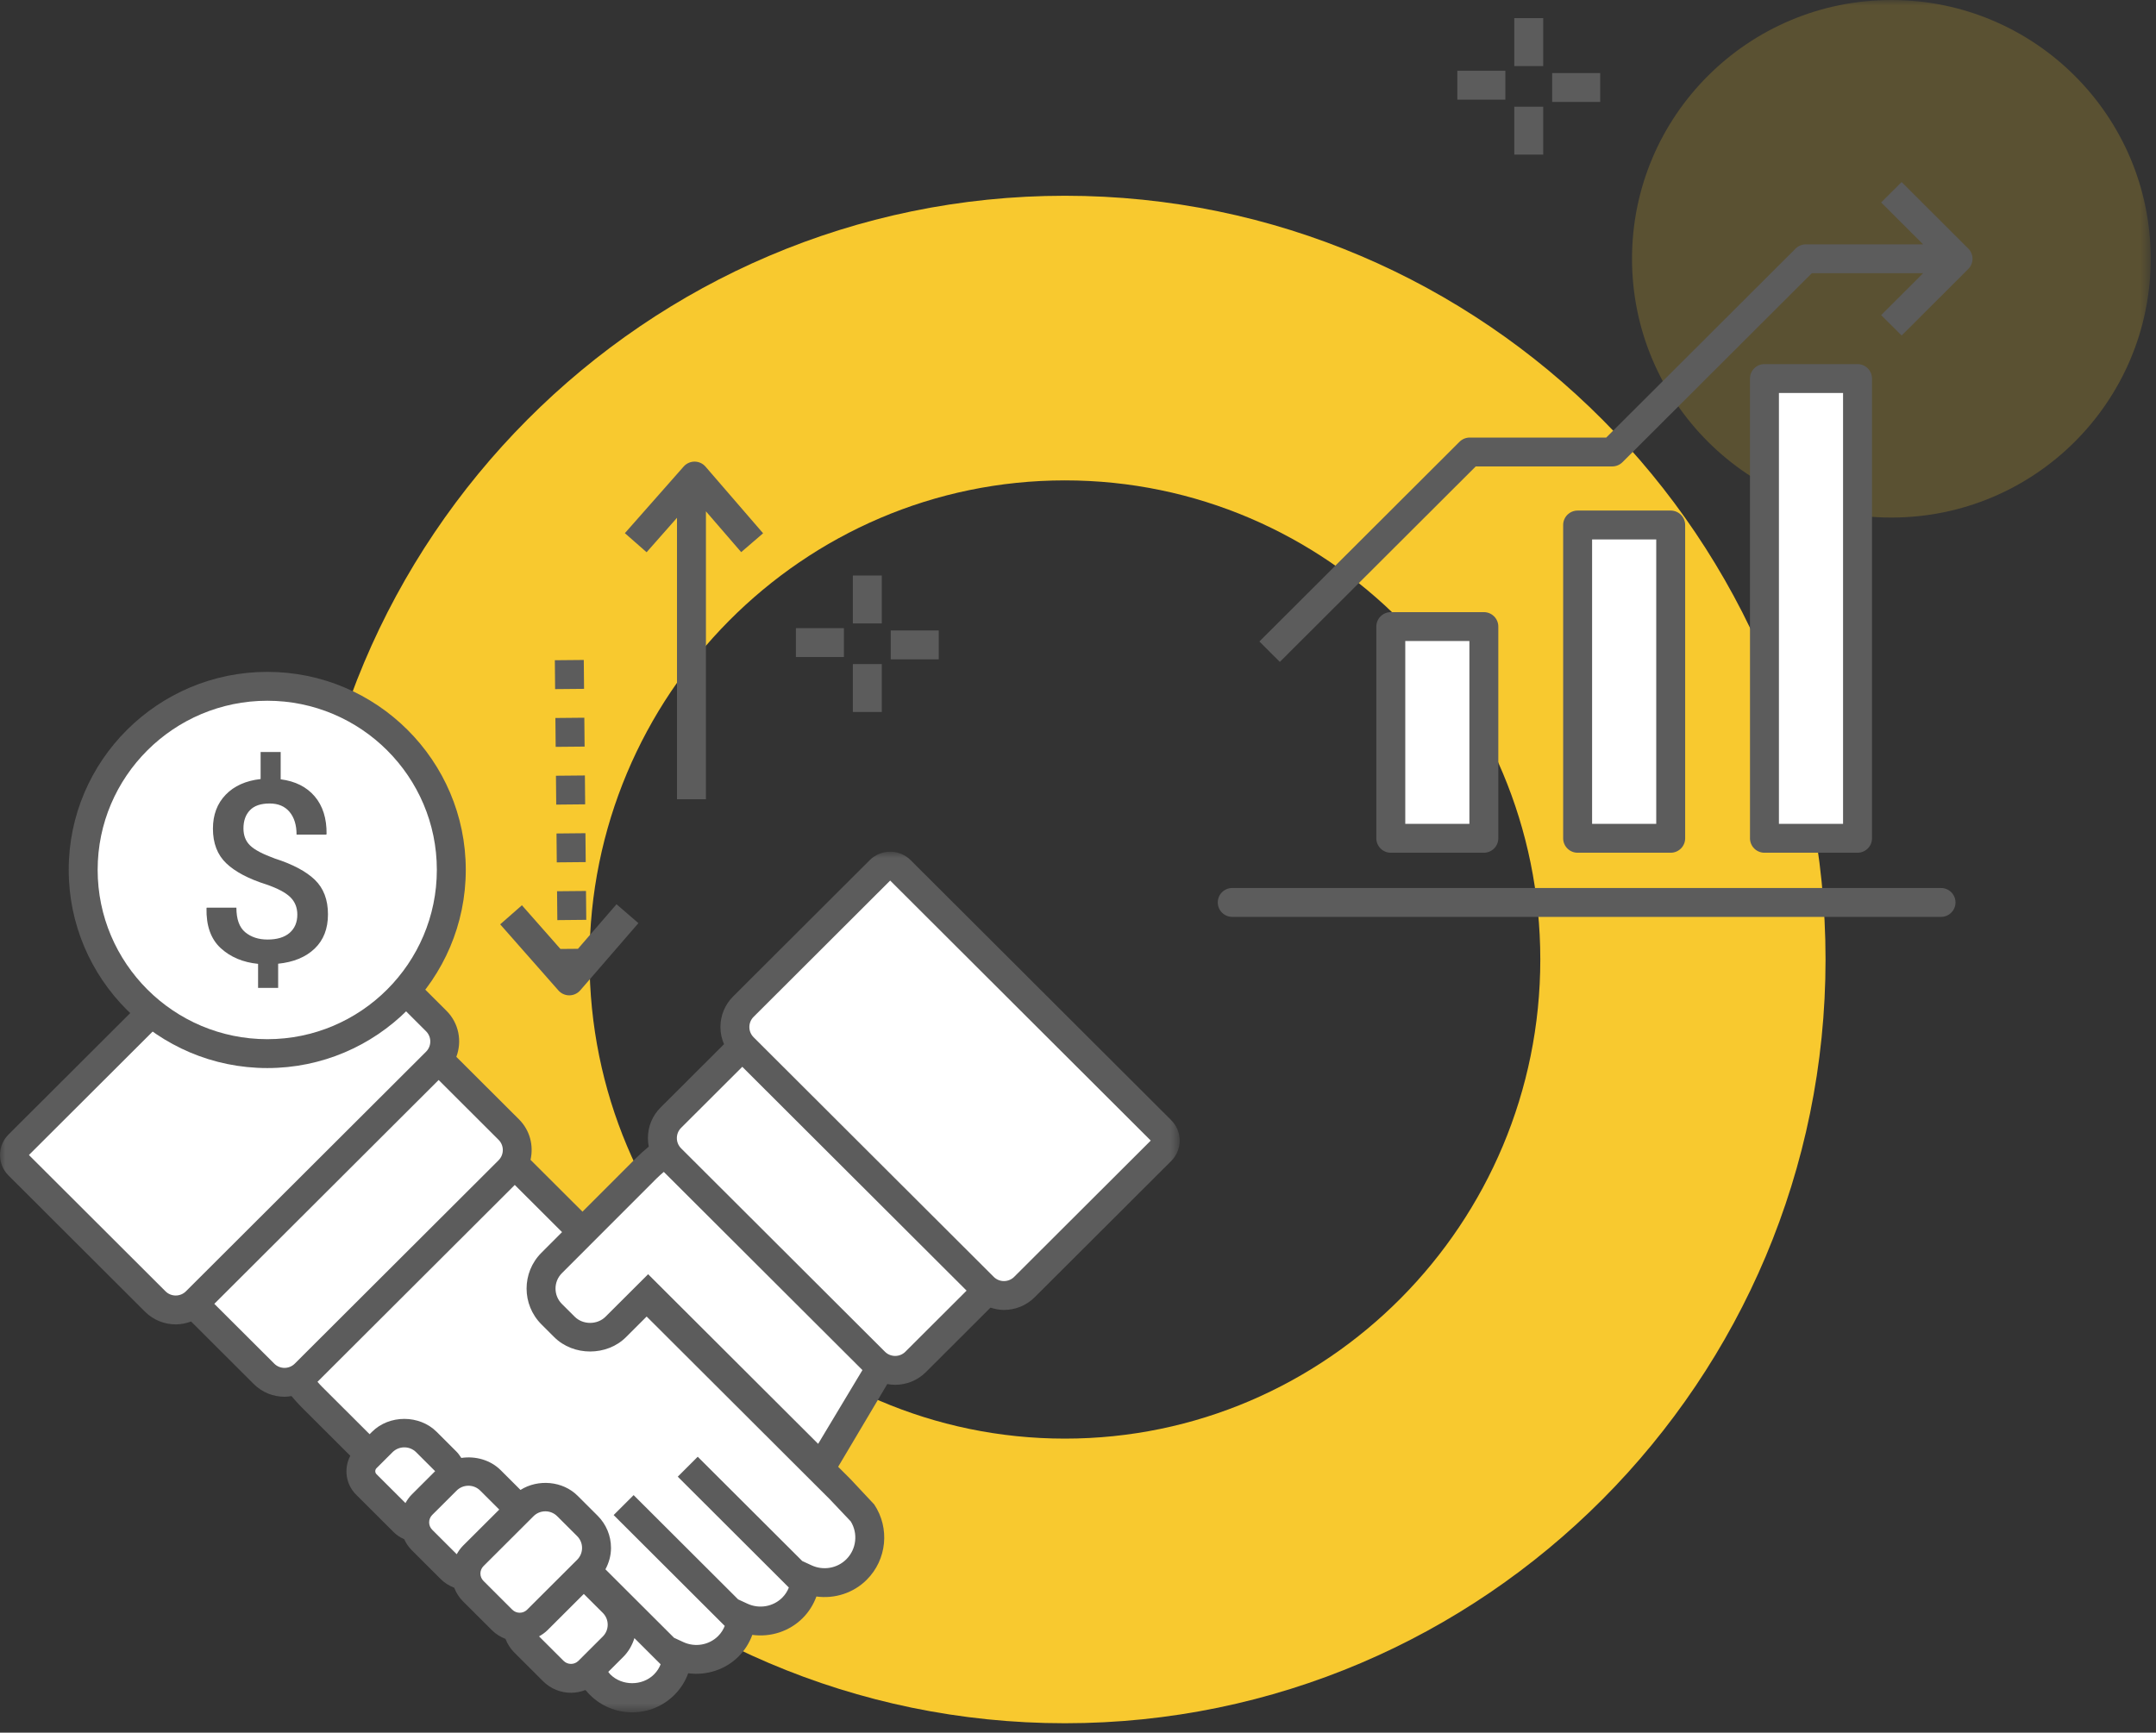 <?xml version="1.0" encoding="UTF-8"?>
<svg width="209px" height="168px" viewBox="0 0 209 168" version="1.1" xmlns="http://www.w3.org/2000/svg" xmlns:xlink="http://www.w3.org/1999/xlink">
    <rect x="0" y="0" width="209" height="168" fill="#333333" stroke="none"/>
    <!-- Generator: Sketch 46.2 (44496) - http://www.bohemiancoding.com/sketch -->
    <title>ico_negociacao</title>
    <desc>Created with Sketch.</desc>
    <defs>
        <polygon id="path-1" points="1.90099206e-20 0.894 1.90099206e-20 84.343 114.357 84.343 114.357 0.894"></polygon>
        <polygon id="path-3" points="0 167.09 208.487 167.09 208.487 -1.42108547e-14 0 -1.42108547e-14"></polygon>
    </defs>
    <g id="Desktop-version" stroke="none" stroke-width="1" fill="none" fill-rule="evenodd">
        <g id="Homepage---desktop-alternativa" transform="translate(-558, -1041)">
            <g id="ico_negociacao" transform="translate(558, 1041)">
                <path d="M103.231,46.579 C77.82,46.579 57.147,67.42 57.147,93.035 C57.147,118.651 77.82,139.492 103.231,139.492 C128.642,139.492 149.315,118.651 149.315,93.035 C149.315,67.42 128.642,46.579 103.231,46.579 Z M103.231,167.09 C62.574,167.09 29.496,133.869 29.496,93.035 C29.496,52.202 62.574,18.981 103.231,18.981 C143.889,18.981 176.966,52.202 176.966,93.035 C176.966,133.869 143.889,167.09 103.231,167.09 Z" id="Fill-1" fill="#F8C92F"></path>
                <path d="M29.178,133.528 C29.312,133.436 29.443,133.334 29.563,133.213 C29.443,133.334 29.314,133.437 29.178,133.528 M112.545,109.604 L87.284,84.391 C86.737,83.845 85.849,83.845 85.3,84.391 L72.062,97.606 C71.003,98.663 70.978,100.35 71.968,101.449 L65.032,108.372 C64.133,109.269 63.984,110.619 64.56,111.68 C63.893,112.163 63.245,112.688 62.643,113.287 L56.603,119.317 L56.616,119.328 L56.471,119.472 L50.096,113.109 C50.001,113.014 49.895,112.931 49.796,112.839 C50.372,111.778 50.224,110.428 49.324,109.531 L42.498,102.717 C43.371,101.618 43.313,100.021 42.294,99.006 L29.056,85.791 C28.507,85.245 27.619,85.245 27.072,85.791 L1.811,111.004 C1.264,111.55 1.264,112.437 1.811,112.983 L15.05,126.196 C16.068,127.213 17.667,127.272 18.77,126.399 L25.597,133.213 C26.456,134.073 27.731,134.246 28.771,133.758 L28.771,133.758 C29.21,134.34 29.68,134.907 30.211,135.438 L35.829,141.046 L35.507,141.368 C34.798,142.075 34.798,143.223 35.507,143.932 L39.154,147.57 C39.457,147.873 39.844,148.02 40.241,148.063 C40.328,148.524 40.549,148.963 40.906,149.319 L43.697,152.106 C44.113,152.521 44.645,152.743 45.189,152.792 C45.238,153.334 45.46,153.865 45.878,154.28 L48.668,157.066 C49.085,157.482 49.616,157.705 50.16,157.754 C50.211,158.297 50.433,158.828 50.849,159.243 L53.639,162.028 C54.549,162.937 55.997,162.96 56.947,162.123 L57.553,162.728 L57.63,162.682 C57.787,162.916 57.966,163.141 58.175,163.348 C59.891,165.06 62.674,165.06 64.389,163.348 C65.185,162.554 65.596,161.531 65.653,160.491 C67.277,161.243 69.264,160.965 70.603,159.628 C71.4,158.833 71.809,157.81 71.867,156.77 C73.493,157.521 75.477,157.243 76.817,155.906 C77.614,155.112 78.023,154.089 78.081,153.047 C79.707,153.799 81.691,153.522 83.032,152.185 C84.54,150.68 84.72,148.353 83.578,146.649 L81.432,144.385 L62.685,125.674 L62.829,125.531 L79.596,142.264 L85.014,133.136 C85.197,132.953 85.357,132.758 85.528,132.568 C86.578,133.091 87.884,132.929 88.759,132.055 L95.72,125.107 C96.814,125.872 98.329,125.771 99.306,124.796 L112.545,111.583 C113.092,111.037 113.092,110.15 112.545,109.604" id="Fill-3" fill="#FFFFFF"></path>
                <g id="Group-7" transform="translate(0, 81.69)">
                    <mask id="mask-2" fill="white">
                        <use xlink:href="#path-1"></use>
                    </mask>
                    <g id="Clip-6"></g>
                    <path d="M98.314,42.116 C97.767,42.662 96.876,42.664 96.329,42.116 L73.054,18.885 C72.789,18.62 72.643,18.269 72.643,17.895 C72.643,17.521 72.789,17.17 73.054,16.905 L86.292,3.69 L111.553,28.903 L98.314,42.116 Z M87.767,49.375 C87.222,49.921 86.331,49.921 85.784,49.375 L66.023,29.652 C65.477,29.106 65.477,28.218 66.023,27.672 L71.956,21.749 L93.701,43.453 L87.767,49.375 Z M82.469,65.828 C83.193,66.996 83.021,68.526 82.04,69.504 C81.162,70.381 79.811,70.615 78.671,70.087 L77.77,69.671 L67.637,59.559 L65.702,61.492 L76.47,72.241 C76.341,72.57 76.142,72.911 75.826,73.227 C74.948,74.102 73.597,74.336 72.457,73.809 L71.555,73.392 L61.423,63.28 L59.486,65.213 L70.256,75.963 C70.127,76.292 69.928,76.633 69.612,76.948 C68.734,77.823 67.381,78.057 66.243,77.531 L65.341,77.113 L58.69,70.475 C59.03,69.843 59.23,69.14 59.23,68.401 C59.23,67.222 58.768,66.112 57.932,65.276 L55.998,63.346 C54.545,61.895 52.154,61.708 50.456,62.777 L48.541,60.865 C47.535,59.861 46.082,59.472 44.719,59.675 C44.576,59.469 44.443,59.256 44.26,59.074 L42.326,57.142 C40.652,55.472 37.735,55.472 36.063,57.142 L35.83,57.375 L31.203,52.759 C31.052,52.608 30.916,52.45 30.776,52.294 L49.902,33.205 L54.484,37.779 L52.484,39.781 C50.568,41.695 50.568,44.808 52.486,46.724 L53.727,47.963 C55.587,49.818 58.826,49.818 60.683,47.963 L62.686,45.965 L80.427,63.671 L82.469,65.828 Z M59.164,80.665 C59.088,80.588 59.029,80.503 58.965,80.42 L60.416,78.97 C60.935,78.453 61.289,77.825 61.499,77.146 L64.042,79.684 C63.913,80.011 63.714,80.353 63.397,80.668 C62.266,81.796 60.3,81.801 59.164,80.665 L59.164,80.665 Z M54.632,79.349 L52.254,76.976 C52.549,76.81 52.833,76.618 53.083,76.367 L56.594,72.863 L58.434,74.698 C58.741,75.005 58.91,75.412 58.91,75.845 C58.91,76.278 58.741,76.684 58.434,76.99 L56.071,79.349 C55.674,79.745 55.029,79.745 54.632,79.349 L54.632,79.349 Z M46.871,71.603 C46.677,71.41 46.57,71.154 46.57,70.883 C46.57,70.612 46.677,70.357 46.869,70.164 L51.718,65.325 C52.025,65.019 52.432,64.851 52.866,64.851 C53.299,64.851 53.707,65.019 54.013,65.325 L55.949,67.256 C56.255,67.563 56.424,67.97 56.424,68.401 C56.424,68.835 56.255,69.241 55.949,69.548 L51.1,74.388 C50.703,74.785 50.057,74.784 49.659,74.388 L46.871,71.603 Z M41.898,66.64 C41.501,66.242 41.501,65.598 41.898,65.202 L44.262,62.845 C44.567,62.538 44.976,62.37 45.409,62.37 C45.842,62.37 46.249,62.538 46.556,62.845 L48.397,64.681 L44.886,68.184 C44.637,68.432 44.443,68.715 44.274,69.012 L41.898,66.64 Z M36.499,61.251 C36.338,61.09 36.338,60.829 36.499,60.668 L38.048,59.122 C38.353,58.817 38.76,58.649 39.195,58.649 C39.629,58.649 40.035,58.817 40.342,59.122 L42.181,60.959 L39.915,63.223 C39.664,63.473 39.47,63.756 39.304,64.051 L36.499,61.251 Z M20.775,44.733 L42.521,23.029 L48.332,28.83 C48.879,29.376 48.879,30.265 48.332,30.811 L48.334,30.811 L28.573,50.534 C28.025,51.08 27.133,51.08 26.588,50.534 L20.775,44.733 Z M16.042,43.516 L2.804,30.303 L28.063,5.092 L41.302,18.305 C41.849,18.851 41.849,19.739 41.302,20.285 L18.026,43.516 C17.48,44.062 16.589,44.064 16.042,43.516 L16.042,43.516 Z M63.634,32.588 C63.864,32.358 64.105,32.148 64.349,31.94 L83.603,51.157 L79.31,58.309 L62.829,41.861 L58.698,45.983 C57.901,46.78 56.51,46.781 55.712,45.982 L54.469,44.743 C53.646,43.921 53.646,42.582 54.469,41.761 L63.634,32.588 Z M113.536,26.923 L88.275,1.711 C87.182,0.622 85.404,0.62 84.31,1.712 L71.071,14.925 C70.276,15.718 69.838,16.773 69.838,17.895 C69.838,18.477 69.962,19.04 70.186,19.558 L64.039,25.693 C63.246,26.485 62.808,27.539 62.808,28.662 C62.808,28.944 62.836,29.221 62.889,29.491 C62.463,29.84 62.049,30.211 61.651,30.608 L56.466,35.797 L51.428,30.769 C51.742,29.403 51.38,27.912 50.317,26.851 L44.236,20.783 C44.803,19.285 44.492,17.529 43.287,16.325 L30.047,3.111 C28.954,2.022 27.174,2.02 26.08,3.112 L0.819,28.323 C-0.274,29.415 -0.274,31.192 0.82,32.284 L14.059,45.497 C14.88,46.316 15.957,46.725 17.034,46.725 C17.54,46.725 18.044,46.626 18.524,46.445 L24.604,52.514 C25.425,53.333 26.502,53.742 27.581,53.742 C27.807,53.742 28.034,53.712 28.257,53.677 C28.561,54.041 28.878,54.396 29.219,54.739 L33.957,59.468 C33.319,60.68 33.496,62.212 34.516,63.231 L38.163,66.871 C38.461,67.171 38.808,67.393 39.177,67.549 C39.359,67.934 39.595,68.3 39.915,68.62 L42.705,71.406 C43.093,71.792 43.548,72.073 44.029,72.26 C44.219,72.748 44.503,73.199 44.886,73.583 L47.676,76.367 C48.064,76.755 48.519,77.035 49,77.221 C49.191,77.711 49.474,78.162 49.857,78.544 L52.648,81.329 C53.393,82.072 54.372,82.445 55.351,82.445 C55.824,82.445 56.294,82.352 56.74,82.18 L56.823,82.251 C56.939,82.393 57.06,82.524 57.183,82.648 C58.279,83.74 59.733,84.343 61.282,84.343 C62.83,84.343 64.286,83.74 65.38,82.649 C65.977,82.054 66.428,81.34 66.713,80.553 C68.48,80.79 70.301,80.219 71.596,78.928 C72.19,78.333 72.642,77.616 72.927,76.832 C74.698,77.073 76.515,76.499 77.81,75.207 C78.406,74.612 78.856,73.895 79.141,73.111 C80.914,73.352 82.73,72.776 84.023,71.485 C85.973,69.539 86.275,66.468 84.743,64.182 L82.451,61.733 L81.25,60.533 L86.012,52.511 C86.265,52.556 86.52,52.584 86.776,52.584 C87.853,52.584 88.931,52.174 89.752,51.356 L96.018,45.1 C96.443,45.237 96.88,45.325 97.321,45.325 C98.4,45.325 99.477,44.915 100.297,44.097 L113.536,30.884 C114.63,29.792 114.63,28.015 113.536,26.923 L113.536,26.923 Z" id="Fill-5" fill="#5C5C5C" mask="url(#mask-2)"></path>
                </g>
                <mask id="mask-4" fill="white">
                    <use xlink:href="#path-3"></use>
                </mask>
                <g id="Clip-9"></g>
                <path d="M208.487,25.092 C208.487,38.949 197.232,50.184 183.347,50.184 C169.463,50.184 158.206,38.949 158.206,25.092 C158.206,11.235 169.463,-0 183.347,-0 C197.232,-0 208.487,11.235 208.487,25.092" id="Fill-32" fill-opacity="0.2" fill="#F8C92F" mask="url(#mask-4)"></path>
                <polygon id="Fill-8" fill="#FFFFFF" mask="url(#mask-4)" points="134.82 81.283 143.842 81.283 143.842 60.754 134.82 60.754"></polygon>
                <path d="M136.225,79.883 L142.441,79.883 L142.441,62.154 L136.225,62.154 L136.225,79.883 Z M143.842,82.683 L134.822,82.683 C134.048,82.683 133.419,82.057 133.419,81.283 L133.419,60.754 C133.419,59.982 134.048,59.354 134.822,59.354 L143.842,59.354 C144.618,59.354 145.245,59.982 145.245,60.754 L145.245,81.283 C145.245,82.057 144.618,82.683 143.842,82.683 L143.842,82.683 Z" id="Fill-10" fill="#5C5C5C" mask="url(#mask-4)"></path>
                <polygon id="Fill-11" fill="#FFFFFF" mask="url(#mask-4)" points="152.933 81.283 161.955 81.283 161.955 50.905 152.933 50.905"></polygon>
                <path d="M154.336,79.883 L160.553,79.883 L160.553,52.305 L154.336,52.305 L154.336,79.883 Z M161.955,82.683 L152.933,82.683 C152.159,82.683 151.531,82.057 151.531,81.283 L151.531,50.905 C151.531,50.133 152.159,49.505 152.933,49.505 L161.955,49.505 C162.73,49.505 163.358,50.133 163.358,50.905 L163.358,81.283 C163.358,82.057 162.73,82.683 161.955,82.683 L161.955,82.683 Z" id="Fill-12" fill="#5C5C5C" mask="url(#mask-4)"></path>
                <polygon id="Fill-13" fill="#FFFFFF" mask="url(#mask-4)" points="171.045 81.284 180.067 81.284 180.067 36.705 171.045 36.705"></polygon>
                <path d="M172.447,79.883 L178.664,79.883 L178.664,38.104 L172.447,38.104 L172.447,79.883 Z M180.067,82.683 L171.045,82.683 C170.27,82.683 169.642,82.057 169.642,81.283 L169.642,36.705 C169.642,35.931 170.27,35.305 171.045,35.305 L180.067,35.305 C180.841,35.305 181.47,35.931 181.47,36.705 L181.47,81.283 C181.47,82.057 180.841,82.683 180.067,82.683 L180.067,82.683 Z" id="Fill-14" fill="#5C5C5C" mask="url(#mask-4)"></path>
                <path d="M56.027,91.998 L54.327,92.013 L50.594,87.777 L48.487,89.626 L54.133,96.036 C54.399,96.338 54.782,96.512 55.186,96.512 L55.192,96.512 C55.597,96.509 55.983,96.332 56.248,96.026 L61.887,89.51 L59.763,87.679 L56.027,91.998 Z" id="Fill-15" fill="#5C5C5C" mask="url(#mask-4)"></path>
                <polygon id="Fill-16" fill="#5C5C5C" mask="url(#mask-4)" points="53.92 78.017 56.725 77.99 56.699 75.191 53.893 75.217"></polygon>
                <polygon id="Fill-17" fill="#5C5C5C" mask="url(#mask-4)" points="53.866 72.417 56.671 72.391 56.644 69.591 53.839 69.618"></polygon>
                <polygon id="Fill-18" fill="#5C5C5C" mask="url(#mask-4)" points="54.027 89.217 56.832 89.189 56.805 86.391 54 86.417"></polygon>
                <polygon id="Fill-19" fill="#5C5C5C" mask="url(#mask-4)" points="53.973 83.617 56.779 83.591 56.752 80.79 53.947 80.817"></polygon>
                <polygon id="Fill-20" fill="#5C5C5C" mask="url(#mask-4)" points="56.618 66.792 56.591 63.992 53.786 64.018 53.812 66.818"></polygon>
                <path d="M67.336,44.76 L67.329,44.76 C66.927,44.76 66.543,44.933 66.276,45.234 L60.575,51.698 L62.681,53.547 L65.627,50.207 L65.627,77.497 L68.432,77.497 L68.432,49.58 L71.85,53.536 L73.974,51.708 L68.391,45.245 C68.126,44.939 67.742,44.761 67.336,44.76" id="Fill-21" fill="#5C5C5C" mask="url(#mask-4)"></path>
                <polygon id="Fill-22" fill="#5C5C5C" mask="url(#mask-4)" points="82.674 69.035 85.48 69.035 85.48 64.389 82.674 64.389"></polygon>
                <polygon id="Fill-23" fill="#5C5C5C" mask="url(#mask-4)" points="86.346 63.931 91.002 63.931 91.002 61.131 86.346 61.131"></polygon>
                <polygon id="Fill-24" fill="#5C5C5C" mask="url(#mask-4)" points="82.674 60.449 85.48 60.449 85.48 55.804 82.674 55.804"></polygon>
                <polygon id="Fill-25" fill="#5C5C5C" mask="url(#mask-4)" points="77.152 63.708 81.807 63.708 81.807 60.908 77.152 60.908"></polygon>
                <polygon id="Fill-26" fill="#5C5C5C" mask="url(#mask-4)" points="146.792 6.405 149.598 6.405 149.598 1.758 146.792 1.758"></polygon>
                <polygon id="Fill-27" fill="#5C5C5C" mask="url(#mask-4)" points="141.271 9.663 145.927 9.663 145.927 6.863 141.271 6.863"></polygon>
                <polygon id="Fill-28" fill="#5C5C5C" mask="url(#mask-4)" points="146.792 14.991 149.598 14.991 149.598 10.346 146.792 10.346"></polygon>
                <polygon id="Fill-29" fill="#5C5C5C" mask="url(#mask-4)" points="150.465 9.885 155.12 9.885 155.12 7.085 150.465 7.085"></polygon>
                <path d="M190.803,24.103 L184.339,17.652 L182.356,19.632 L186.424,23.692 L175.056,23.692 C174.685,23.692 174.328,23.84 174.065,24.102 L155.706,42.427 L142.475,42.427 C142.103,42.427 141.745,42.574 141.483,42.837 L122.083,62.2 L124.066,64.18 L143.055,45.227 L156.287,45.227 C156.659,45.227 157.015,45.078 157.279,44.816 L175.637,26.492 L186.426,26.492 L182.357,30.552 L184.341,32.533 L190.803,26.083 C191.065,25.821 191.214,25.464 191.214,25.093 C191.214,24.722 191.065,24.365 190.803,24.103" id="Fill-30" fill="#5C5C5C" mask="url(#mask-4)"></path>
                <path d="M188.161,86.103 L119.452,86.103 C118.676,86.103 118.049,86.73 118.049,87.503 C118.049,88.275 118.676,88.903 119.452,88.903 L188.161,88.903 C188.935,88.903 189.564,88.275 189.564,87.503 C189.564,86.73 188.935,86.103 188.161,86.103" id="Fill-31" fill="#5C5C5C" mask="url(#mask-4)"></path>
                <path d="M43.749,84.34 C43.749,94.184 35.764,102.162 25.912,102.162 C16.046,102.162 8.065,94.184 8.065,84.34 C8.065,74.51 16.046,66.546 25.912,66.546 C35.764,66.546 43.749,74.51 43.749,84.34" id="Fill-33" fill="#FFFFFF" mask="url(#mask-4)"></path>
                <path d="M25.913,67.946 C16.844,67.946 9.466,75.3 9.466,84.34 C9.466,93.395 16.844,100.762 25.913,100.762 C34.974,100.762 42.347,93.395 42.347,84.34 C42.347,75.3 34.974,67.946 25.913,67.946 M25.913,103.562 C15.297,103.562 6.661,94.939 6.661,84.34 C6.661,73.756 15.297,65.146 25.913,65.146 C36.521,65.146 45.152,73.756 45.152,84.34 C45.152,94.939 36.521,103.562 25.913,103.562" id="Fill-34" fill="#5C5C5C" mask="url(#mask-4)"></path>
                <path d="M28.822,88.684 C28.822,88.002 28.596,87.438 28.145,86.994 C27.69,86.549 26.919,86.139 25.826,85.762 C24.098,85.216 22.802,84.533 21.938,83.711 C21.074,82.889 20.642,81.769 20.642,80.35 C20.642,79.01 21.053,77.914 21.876,77.06 C22.7,76.206 23.827,75.7 25.264,75.538 L25.264,72.917 L27.209,72.917 L27.209,75.563 C28.626,75.746 29.728,76.301 30.51,77.222 C31.292,78.145 31.675,79.358 31.658,80.866 L31.622,80.926 L28.748,80.926 C28.748,79.997 28.521,79.26 28.065,78.719 C27.607,78.178 26.968,77.908 26.144,77.908 C25.28,77.908 24.641,78.126 24.224,78.565 C23.809,79 23.6,79.588 23.6,80.324 C23.6,81.013 23.817,81.568 24.248,81.983 C24.681,82.403 25.48,82.822 26.645,83.246 C28.375,83.801 29.665,84.485 30.517,85.303 C31.368,86.122 31.793,87.239 31.793,88.659 C31.793,90.047 31.364,91.152 30.504,91.978 C29.643,92.803 28.463,93.293 26.964,93.445 L26.964,95.79 L25.018,95.79 L25.018,93.458 C23.551,93.312 22.343,92.803 21.392,91.93 C20.443,91.055 19.984,89.77 20.018,88.069 L20.041,88.009 L22.916,88.009 C22.916,89.125 23.2,89.916 23.771,90.392 C24.342,90.864 25.063,91.1 25.935,91.1 C26.864,91.1 27.578,90.883 28.077,90.452 C28.573,90.018 28.822,89.429 28.822,88.684" id="Fill-35" fill="#5C5C5C" mask="url(#mask-4)"></path>
            </g>
        </g>
    </g>
</svg>